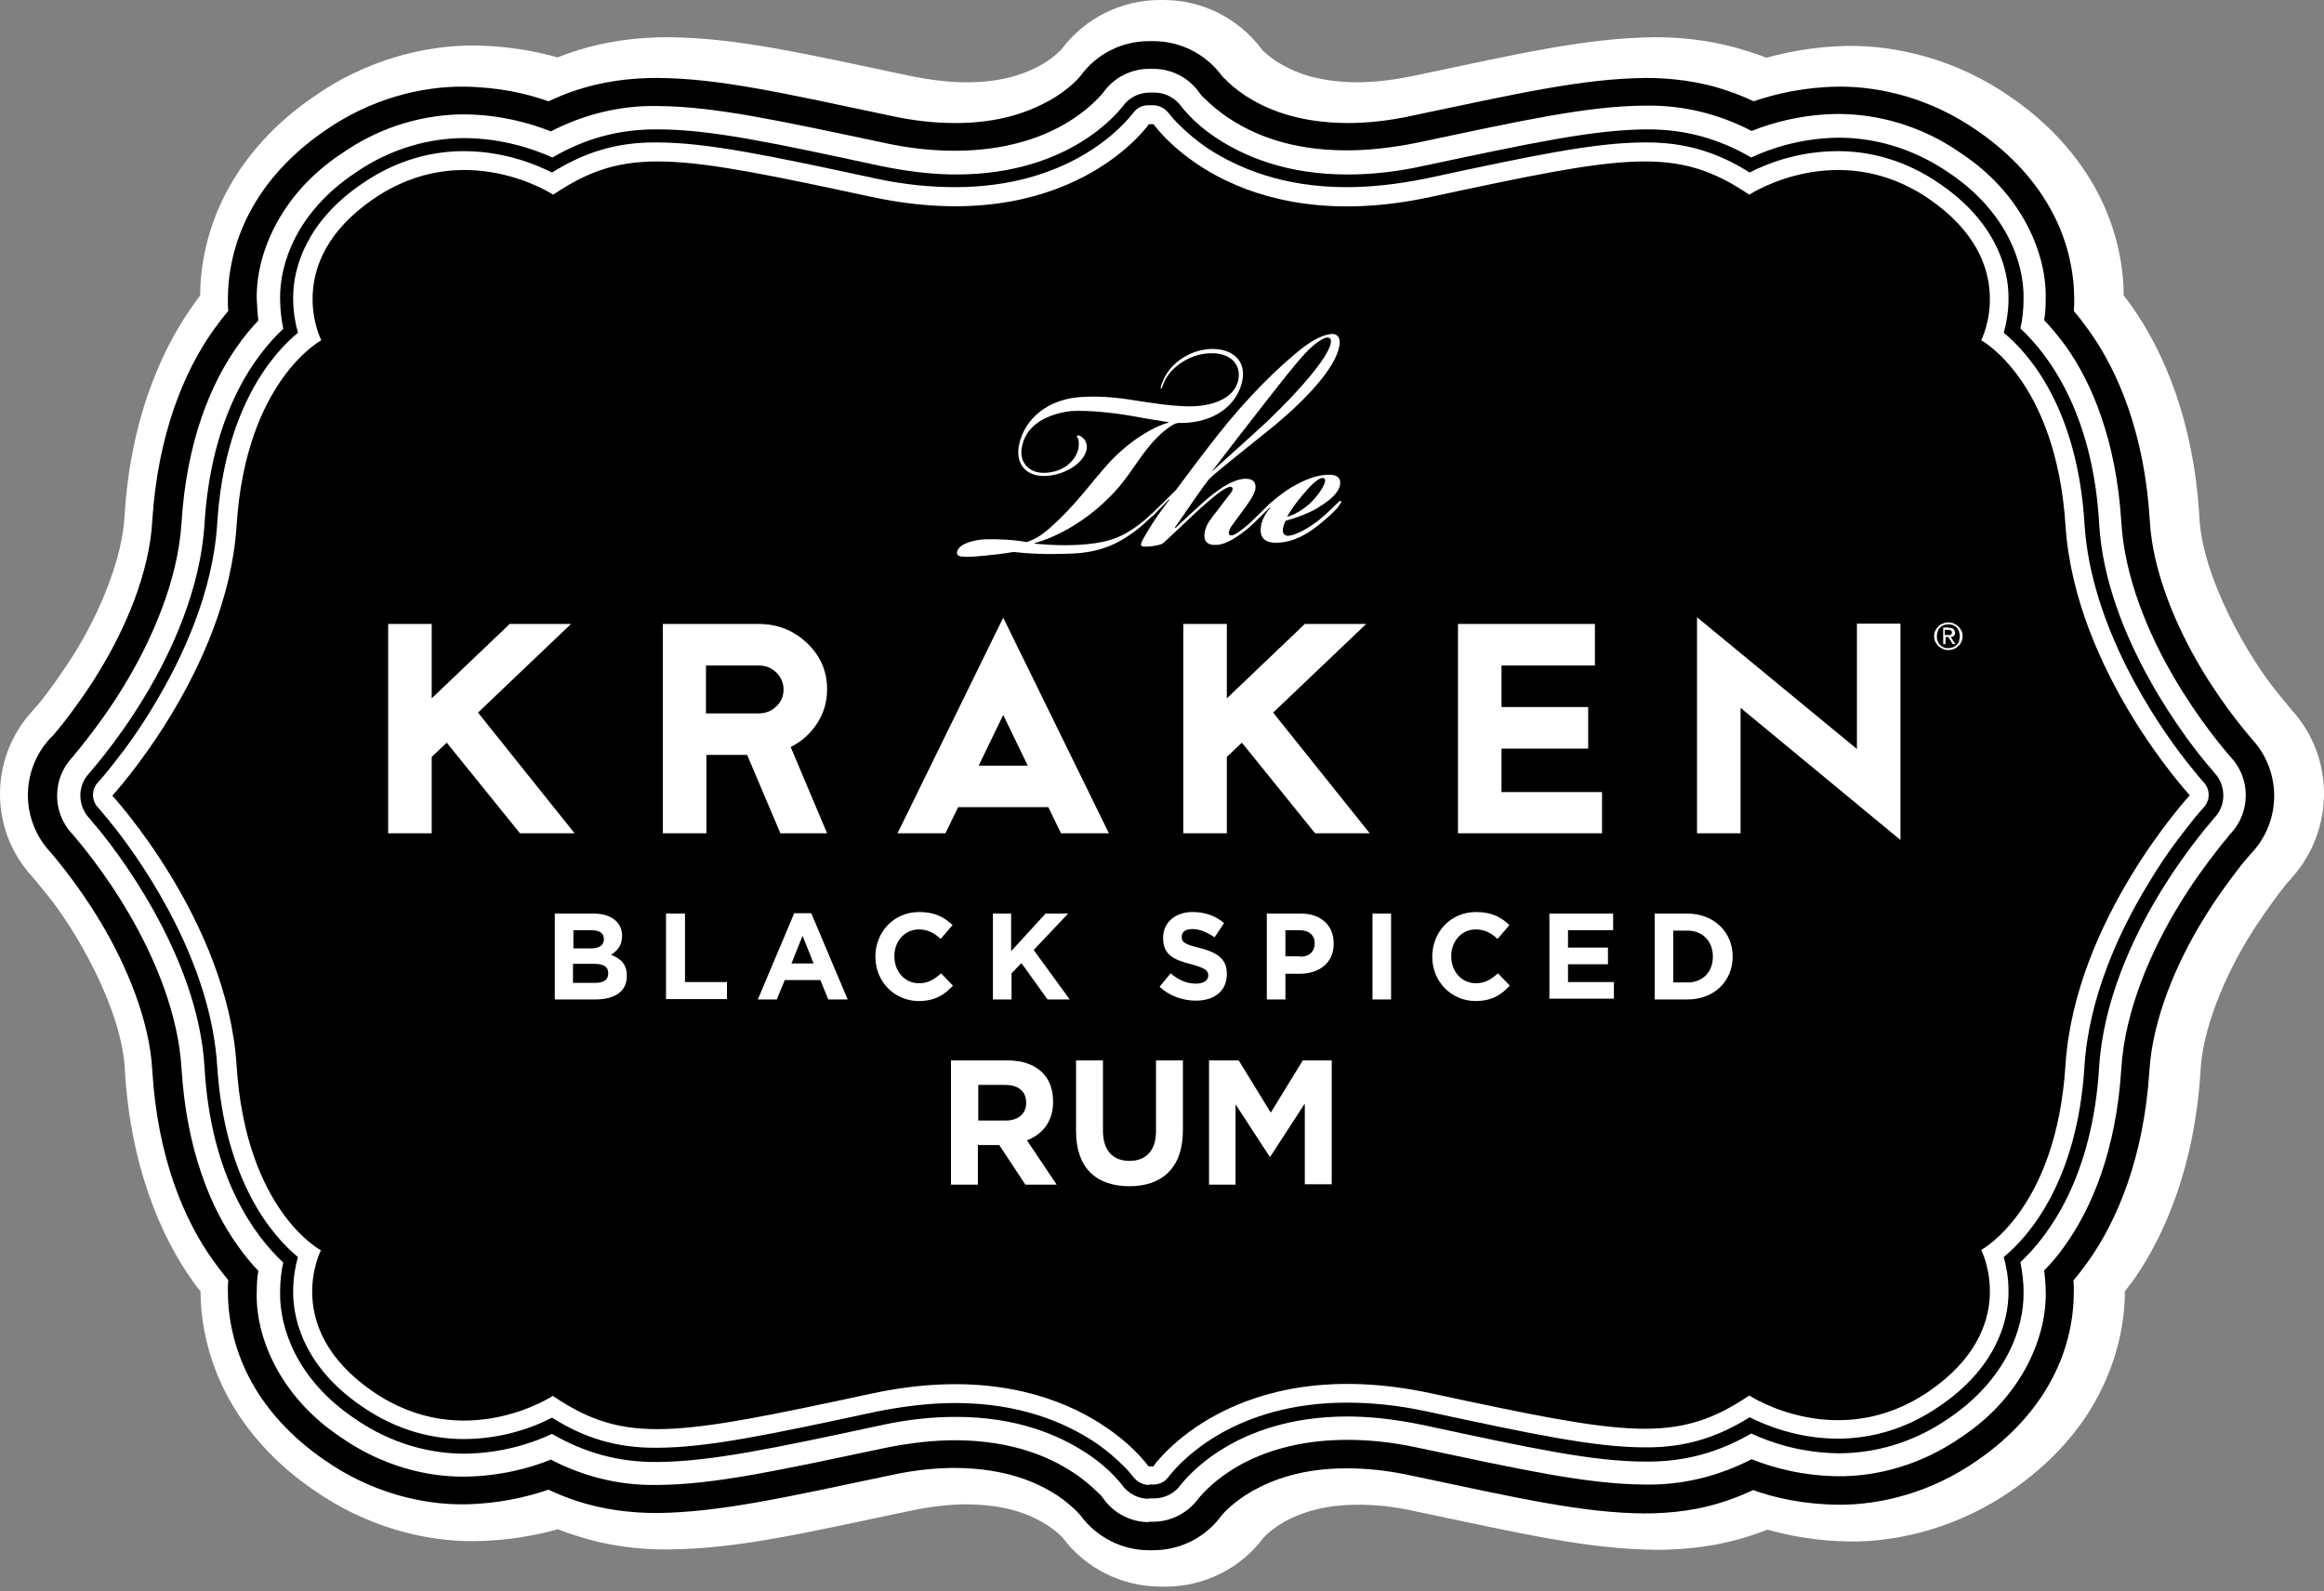 <svg width="200" height="137" viewBox="0 0 200 137" fill="none" xmlns="http://www.w3.org/2000/svg">
<rect x="0" y="0" width="200" height="137" fill="#808080" stroke="none"/>
<path d="M197.237 61.139C197.101 60.969 196.658 60.458 195.977 59.606C193.592 56.711 189.471 49.729 189.267 44.381C188.79 36.377 186.269 30.314 183.408 26.295C183.204 25.988 182.965 25.716 182.761 25.443C182.761 22.855 182.148 19.687 180.547 16.622C178.912 13.488 176.324 10.593 173.02 8.345C168.456 5.143 163.312 3.917 159.123 3.951C156.364 3.985 153.98 4.428 152.004 4.973C151.527 4.768 151.016 4.598 150.472 4.428C147.883 3.576 145.09 3.202 142.467 3.202C136.439 3.27 130.853 4.598 121.758 6.506C119.817 6.914 118.182 7.085 116.786 7.085C113.039 7.051 111.097 6.063 109.837 5.279C109.224 4.871 108.849 4.496 108.645 4.326C108.611 4.292 108.577 4.258 108.577 4.224C106.567 1.567 103.468 0 100.13 0H99.823C96.485 0 93.352 1.567 91.342 4.258L91.308 4.292C91.07 4.53 90.354 5.245 89.094 5.858C87.834 6.472 86.029 7.085 83.168 7.085C81.805 7.085 80.136 6.914 78.195 6.506C69.135 4.598 63.515 3.27 57.52 3.202C54.897 3.202 52.104 3.542 49.516 4.394C49.005 4.564 48.494 4.734 47.983 4.939C46.041 4.394 43.657 3.951 40.864 3.917C36.675 3.883 31.532 5.109 26.968 8.345C23.664 10.593 21.075 13.488 19.44 16.622C17.839 19.687 17.226 22.855 17.226 25.443C17.022 25.716 16.783 26.022 16.579 26.329C13.718 30.348 11.197 36.411 10.721 44.415C10.516 48.094 8.643 52.556 6.599 55.928C5.577 57.597 4.556 58.993 3.84 59.947C3.466 60.424 3.193 60.764 2.989 60.969C2.887 61.071 2.853 61.139 2.819 61.173L2.784 61.207C-0.928 65.26 -0.928 71.459 2.784 75.478C2.784 75.478 3.261 76.023 4.045 77.011C6.429 79.906 10.55 86.889 10.755 92.236C11.232 100.241 13.752 106.337 16.613 110.323C16.817 110.629 17.056 110.902 17.26 111.174C17.26 113.763 17.873 116.93 19.474 119.996C21.109 123.129 23.698 126.024 27.002 128.272C31.566 131.474 36.709 132.734 40.898 132.666C43.657 132.632 46.041 132.189 48.017 131.644C48.494 131.849 49.005 132.019 49.55 132.189C52.138 133.041 54.931 133.416 57.554 133.382C63.583 133.313 69.169 131.985 78.229 130.078C80.17 129.669 81.805 129.499 83.202 129.499C86.948 129.533 88.89 130.52 90.15 131.304C90.763 131.713 91.172 132.087 91.342 132.258C91.41 132.326 91.41 132.326 91.444 132.36C93.42 135.016 96.553 136.583 99.891 136.583H100.3C103.638 136.583 106.772 135.016 108.747 132.36L108.781 132.326C109.02 132.087 109.735 131.372 110.995 130.759C112.255 130.146 114.061 129.533 116.922 129.533C118.318 129.533 119.919 129.669 121.861 130.112C130.955 132.019 136.541 133.348 142.569 133.416C145.192 133.416 147.985 133.075 150.574 132.224C151.085 132.053 151.596 131.883 152.106 131.679C154.048 132.224 156.432 132.666 159.225 132.7C163.449 132.734 168.558 131.474 173.122 128.307C176.426 126.024 179.048 123.163 180.649 119.996C182.25 116.93 182.863 113.763 182.863 111.174C183.068 110.902 183.272 110.595 183.51 110.323C186.371 106.303 188.892 100.206 189.369 92.236C189.539 88.592 191.446 84.096 193.49 80.758C194.512 79.089 195.534 77.692 196.249 76.739C196.624 76.262 196.896 75.921 197.101 75.717C197.203 75.615 197.237 75.547 197.271 75.513C200.915 71.391 200.915 65.192 197.237 61.139Z" fill="white"/>
<path d="M99.278 126.195C99.278 126.195 106.159 116.317 123.087 119.928C140.049 123.572 144.273 124.356 150.54 120.132C150.54 120.132 158.203 125.173 166.071 119.723C173.939 114.274 170.499 107.598 170.499 107.598C170.499 107.598 176.971 104.158 177.754 91.657C178.572 79.157 188.449 68.462 188.449 68.462C188.449 68.462 178.572 57.767 177.754 45.233C176.937 32.732 170.499 29.292 170.499 29.292C170.499 29.292 173.939 22.616 166.071 17.167C158.203 11.717 150.54 16.758 150.54 16.758C144.273 12.534 140.049 13.318 123.087 16.962C106.125 20.607 99.278 10.695 99.278 10.695H98.87C98.87 10.695 92.023 20.573 75.061 16.962C58.099 13.318 53.876 12.534 47.608 16.758C47.608 16.758 39.945 11.717 32.077 17.167C24.209 22.616 27.649 29.292 27.649 29.292C27.649 29.292 21.143 32.766 20.36 45.267C19.542 57.767 9.665 68.496 9.665 68.496C9.665 68.496 19.542 79.191 20.36 91.691C21.143 104.226 27.615 107.632 27.615 107.632C27.615 107.632 24.175 114.308 32.043 119.757C39.911 125.207 47.574 120.166 47.574 120.166C53.842 124.39 58.065 123.606 75.027 119.962C91.989 116.317 98.836 126.229 98.836 126.229H99.278V126.195Z" fill="black"/>
<path d="M98.87 133.45C96.554 133.45 94.374 132.326 93.011 130.486C92.977 130.452 92.875 130.316 92.705 130.146C92.364 129.805 91.819 129.294 90.968 128.715C89.265 127.625 86.608 126.399 82.214 126.365C80.579 126.365 78.706 126.535 76.56 127.012C67.5 128.92 61.948 130.18 56.566 130.248C54.216 130.248 51.832 129.942 49.584 129.192C48.766 128.92 47.983 128.613 47.2 128.238C45.292 128.886 42.84 129.465 39.911 129.499C36.3 129.533 31.906 128.477 27.921 125.684C24.992 123.674 22.812 121.222 21.45 118.599C20.087 115.977 19.61 113.32 19.61 111.174C19.61 110.833 19.61 110.493 19.645 110.186C19.202 109.675 18.793 109.13 18.35 108.517C15.83 105.009 13.548 99.593 13.105 92.134C12.867 87.774 10.857 83.074 8.711 79.464C6.565 75.853 4.385 73.435 4.317 73.333C1.763 70.574 1.763 66.316 4.317 63.557L4.351 63.523C4.385 63.489 4.488 63.387 4.59 63.285C4.794 63.046 5.135 62.638 5.509 62.161C6.293 61.139 7.417 59.64 8.507 57.835C10.755 54.191 12.867 49.32 13.105 44.824C13.582 37.365 15.864 31.949 18.35 28.441C18.793 27.828 19.202 27.283 19.645 26.772C19.61 26.465 19.61 26.125 19.61 25.784C19.61 23.604 20.087 20.947 21.45 18.359C22.812 15.736 24.992 13.284 27.921 11.274C31.906 8.481 36.3 7.425 39.911 7.459C42.84 7.493 45.292 8.038 47.2 8.72C47.949 8.379 48.732 8.038 49.584 7.766C51.832 7.017 54.182 6.71 56.566 6.71C61.948 6.744 67.5 8.038 76.56 9.946C78.706 10.423 80.579 10.593 82.214 10.593C86.097 10.593 88.583 9.605 90.32 8.651C92.023 7.698 92.909 6.642 93.011 6.506C94.374 4.632 96.554 3.542 98.87 3.542H99.278C101.595 3.542 103.774 4.666 105.137 6.506C105.171 6.54 105.273 6.676 105.443 6.812C105.75 7.153 106.329 7.664 107.18 8.243C108.884 9.333 111.54 10.559 115.934 10.593C117.569 10.593 119.442 10.423 121.588 9.946C130.648 8.038 136.166 6.778 141.582 6.71C143.932 6.71 146.316 7.017 148.53 7.766C149.348 8.038 150.131 8.345 150.914 8.72C152.822 8.072 155.274 7.493 158.203 7.459C161.848 7.425 166.208 8.481 170.193 11.274C173.122 13.284 175.302 15.736 176.664 18.359C178.027 20.947 178.504 23.604 178.504 25.784C178.504 26.125 178.504 26.465 178.469 26.772C178.912 27.283 179.321 27.828 179.764 28.441C182.284 31.949 184.566 37.365 185.009 44.824C185.248 49.184 187.257 53.884 189.403 57.495C191.549 61.105 193.729 63.523 193.797 63.625C196.351 66.384 196.351 70.642 193.797 73.401L193.763 73.435C193.729 73.469 193.626 73.571 193.524 73.707C193.32 73.946 192.979 74.32 192.605 74.831C191.821 75.853 190.697 77.352 189.607 79.157C187.359 82.802 185.248 87.672 184.975 92.168C184.498 99.627 182.216 105.043 179.73 108.551C179.287 109.164 178.878 109.709 178.435 110.22C178.469 110.527 178.469 110.868 178.469 111.208C178.469 113.388 177.993 116.045 176.63 118.633C175.268 121.256 173.088 123.708 170.159 125.718C166.174 128.511 161.78 129.567 158.169 129.533C155.24 129.499 152.754 128.954 150.88 128.273C150.131 128.613 149.314 128.954 148.496 129.226C146.282 129.976 143.898 130.282 141.548 130.282C136.166 130.248 130.614 128.954 121.554 127.046C119.408 126.569 117.535 126.399 115.9 126.399C112.017 126.399 109.531 127.387 107.794 128.341C106.125 129.294 105.239 130.316 105.103 130.486C103.74 132.36 101.56 133.45 99.244 133.45H98.87ZM99.278 126.195V125.922V126.195ZM98.904 116.624C98.972 116.658 99.006 116.692 99.074 116.726C99.108 116.692 99.176 116.658 99.244 116.624C102.923 114.171 108.611 111.889 115.934 111.923C118.625 111.923 121.52 112.23 124.62 112.877C133.612 114.819 138.891 115.84 141.582 115.772C142.774 115.772 143.421 115.636 144.068 115.432C144.681 115.227 145.431 114.887 146.521 114.137C148.939 112.502 152.107 112.468 154.559 114.103C154.729 114.171 155.002 114.342 155.376 114.478C156.126 114.785 157.182 115.057 158.237 115.057C159.395 115.023 160.485 114.853 162.018 113.797C163.312 112.911 163.687 112.264 163.891 111.923C164.062 111.583 164.096 111.412 164.096 111.174C164.096 110.97 164.062 110.765 164.028 110.697C162.461 107.325 163.721 103.306 166.889 101.433C166.889 101.433 166.923 101.399 166.957 101.365C167.127 101.194 167.536 100.854 168.013 100.172C168.932 98.844 170.295 96.29 170.636 91.215C171.18 83.176 174.416 76.466 177.311 71.63C178.027 70.472 178.708 69.416 179.355 68.462C178.708 67.508 177.993 66.452 177.311 65.294C174.382 60.458 171.18 53.748 170.636 45.709C170.056 37.978 167.366 36.002 166.923 35.559L166.889 35.525C163.721 33.652 162.461 29.633 164.028 26.261C164.062 26.159 164.096 25.954 164.096 25.784C164.096 25.546 164.062 25.375 163.891 25.035C163.687 24.694 163.312 24.047 162.018 23.161C160.485 22.14 159.395 21.935 158.237 21.901C156.671 21.867 155.036 22.582 154.559 22.821C152.107 24.422 148.939 24.422 146.521 22.787C145.431 22.037 144.715 21.697 144.068 21.492C143.421 21.288 142.774 21.152 141.582 21.152C138.891 21.118 133.612 22.105 124.62 24.047C121.52 24.728 118.625 25.001 115.934 25.001C108.611 25.001 102.923 22.718 99.244 20.3C99.21 20.266 99.142 20.232 99.108 20.198C99.074 20.232 99.006 20.266 98.972 20.3C95.293 22.718 89.605 25.035 82.282 25.001C79.591 25.001 76.696 24.694 73.597 24.047C64.605 22.105 59.325 21.084 56.635 21.152C55.442 21.152 54.795 21.288 54.148 21.492C53.535 21.697 52.82 22.037 51.696 22.787C49.277 24.422 46.11 24.456 43.657 22.855C43.487 22.787 43.215 22.616 42.84 22.48C42.091 22.174 41.035 21.901 39.979 21.901C38.821 21.935 37.731 22.105 36.198 23.161C34.904 24.047 34.529 24.694 34.325 25.035C34.154 25.375 34.154 25.546 34.12 25.784C34.12 25.988 34.154 26.193 34.188 26.261C35.755 29.633 34.495 33.652 31.327 35.525C31.327 35.525 31.293 35.559 31.259 35.593C31.089 35.764 30.68 36.104 30.203 36.786C29.284 38.114 27.921 40.669 27.581 45.743C27.036 53.782 23.8 60.492 20.905 65.328C20.19 66.487 19.508 67.542 18.861 68.496C19.508 69.45 20.224 70.506 20.905 71.664C23.834 76.5 27.036 83.21 27.581 91.249C28.16 98.98 30.851 100.956 31.293 101.399L31.327 101.433C34.495 103.306 35.755 107.325 34.188 110.697C34.154 110.799 34.12 111.004 34.12 111.174C34.12 111.412 34.154 111.583 34.325 111.923C34.529 112.264 34.904 112.911 36.198 113.797C37.731 114.819 38.821 115.023 39.979 115.057C41.546 115.091 43.181 114.376 43.657 114.103C46.11 112.502 49.277 112.502 51.696 114.171C52.786 114.921 53.501 115.261 54.148 115.466C54.795 115.67 55.442 115.772 56.635 115.806C59.325 115.84 64.605 114.853 73.597 112.911C76.696 112.23 79.591 111.957 82.282 111.957H82.384C89.605 111.923 95.259 114.205 98.904 116.624Z" fill="black"/>
<path d="M99.278 126.195C99.278 126.195 106.159 116.317 123.087 119.928C140.049 123.572 144.273 124.356 150.54 120.132C150.54 120.132 158.203 125.173 166.071 119.723C173.939 114.274 170.499 107.598 170.499 107.598C170.499 107.598 176.971 104.158 177.754 91.657C178.572 79.157 188.449 68.462 188.449 68.462C188.449 68.462 178.572 57.767 177.754 45.233C176.937 32.732 170.499 29.292 170.499 29.292C170.499 29.292 173.939 22.616 166.071 17.167C158.203 11.717 150.54 16.758 150.54 16.758C144.273 12.534 140.049 13.318 123.087 16.962C106.125 20.607 99.278 10.695 99.278 10.695H98.87C98.87 10.695 92.023 20.573 75.061 16.962C58.099 13.318 53.876 12.534 47.608 16.758C47.608 16.758 39.945 11.717 32.077 17.167C24.209 22.616 27.649 29.292 27.649 29.292C27.649 29.292 21.143 32.766 20.36 45.267C19.542 57.767 9.665 68.496 9.665 68.496C9.665 68.496 19.542 79.191 20.36 91.691C21.143 104.226 27.615 107.632 27.615 107.632C27.615 107.632 24.175 114.308 32.043 119.757C39.911 125.207 47.574 120.166 47.574 120.166C53.842 124.39 58.065 123.606 75.027 119.962C91.989 116.317 98.836 126.229 98.836 126.229H99.278V126.195Z" fill="black"/>
<path d="M98.87 131.031C97.303 131.031 95.804 130.248 94.919 128.954C94.85 128.851 94.714 128.681 94.476 128.477C94.033 128.034 93.318 127.387 92.33 126.74C90.286 125.411 87.153 124.015 82.248 123.981C80.443 123.981 78.399 124.185 76.083 124.662C67.023 126.569 61.539 127.796 56.6 127.83C53.262 127.898 50.163 127.08 47.404 125.65C45.633 126.365 43.078 127.08 39.979 127.114C36.777 127.148 32.928 126.229 29.352 123.742C23.97 120.166 21.961 114.921 22.097 111.208C22.097 110.561 22.131 109.948 22.233 109.403C21.654 108.79 21.041 108.074 20.428 107.189C18.18 104.055 16.068 99.082 15.625 92.032C15.353 87.263 13.309 82.427 11.095 78.646C8.915 74.899 6.633 72.277 6.259 71.834C6.191 71.766 6.191 71.766 6.191 71.766C4.488 69.927 4.488 67.065 6.191 65.226C6.191 65.226 6.191 65.226 6.259 65.158C6.327 65.09 6.395 64.988 6.497 64.852C6.736 64.579 7.076 64.17 7.485 63.625C8.336 62.535 9.494 60.969 10.653 59.061C13.003 55.212 15.319 50.035 15.625 44.96C16.068 37.91 18.18 32.971 20.428 29.803C21.041 28.918 21.654 28.202 22.233 27.589C22.165 27.044 22.131 26.431 22.097 25.784C21.995 22.071 23.97 16.826 29.352 13.25C32.928 10.729 36.777 9.843 39.979 9.843C43.078 9.878 45.599 10.593 47.404 11.308C50.197 9.878 53.297 9.06 56.6 9.128C61.539 9.162 67.057 10.389 76.083 12.296C78.399 12.807 80.443 12.977 82.248 12.977C90.729 12.943 94.305 8.685 94.919 8.004C95.804 6.71 97.303 5.927 98.87 5.927H99.278C100.845 5.927 102.344 6.71 103.229 8.004C103.298 8.106 103.434 8.277 103.672 8.481C104.115 8.924 104.83 9.571 105.818 10.218C107.862 11.546 110.995 12.943 115.9 12.943C117.705 12.943 119.749 12.739 122.065 12.262C131.091 10.354 136.609 9.128 141.548 9.094C144.886 9.026 147.985 9.843 150.744 11.274C152.515 10.559 155.07 9.843 158.169 9.809C161.371 9.809 165.22 10.695 168.796 13.216C174.178 16.792 176.153 22.037 176.051 25.75C176.051 26.397 176.017 27.01 175.915 27.555C176.494 28.168 177.107 28.883 177.754 29.769C180.002 32.903 182.114 37.875 182.557 44.926C182.829 49.694 184.873 54.531 187.087 58.312C189.267 62.059 191.549 64.681 191.923 65.124C191.992 65.192 191.992 65.192 191.992 65.192C193.695 67.031 193.695 69.892 191.992 71.732C191.992 71.732 191.992 71.732 191.923 71.8C191.855 71.868 191.787 71.97 191.685 72.106C191.447 72.379 191.106 72.788 190.697 73.333C189.846 74.422 188.688 75.989 187.53 77.897C185.179 81.746 182.863 86.923 182.557 91.998C182.114 99.048 180.002 103.987 177.754 107.155C177.141 108.04 176.528 108.756 175.915 109.369C175.983 109.914 176.051 110.527 176.051 111.174C176.153 114.887 174.178 120.132 168.796 123.708C165.22 126.195 161.371 127.114 158.169 127.08C155.07 127.046 152.549 126.331 150.744 125.616C147.951 127.046 144.852 127.864 141.514 127.796C136.575 127.762 131.057 126.535 122.031 124.628C119.715 124.117 117.671 123.947 115.866 123.947C107.385 123.981 103.808 128.238 103.195 128.92C102.276 130.214 100.811 130.997 99.244 130.997H98.87V131.031ZM99.278 126.195V125.922V126.195ZM97.575 118.633C98.12 118.974 98.597 119.349 99.04 119.689C99.483 119.349 99.994 118.974 100.505 118.633C103.843 116.419 109.02 114.308 115.866 114.308C118.386 114.308 121.111 114.58 124.041 115.227C133.033 117.169 138.38 118.225 141.514 118.19C144.273 118.122 145.294 117.748 147.781 116.147C149.382 115.057 151.459 115.057 153.094 116.079H153.128C153.162 116.113 153.23 116.147 153.367 116.215C153.605 116.351 153.98 116.522 154.423 116.692C155.376 117.066 156.705 117.441 158.169 117.441C159.736 117.407 161.371 117.101 163.312 115.772C166.344 113.524 166.31 112.264 166.412 111.174C166.412 110.459 166.208 109.846 166.139 109.743C165.015 107.461 165.901 104.702 168.115 103.442C168.149 103.408 168.251 103.34 168.422 103.204C168.762 102.931 169.273 102.42 169.886 101.569C171.078 99.866 172.577 96.834 172.952 91.385C173.463 83.96 176.494 77.522 179.287 72.89C180.343 71.153 181.365 69.654 182.25 68.496C181.365 67.304 180.343 65.805 179.287 64.102C176.494 59.47 173.463 53.066 172.952 45.607C172.27 36.104 168.353 33.822 168.115 33.55C165.901 32.289 165.05 29.531 166.174 27.248C166.174 27.214 166.208 27.112 166.276 26.976C166.344 26.703 166.446 26.261 166.446 25.784C166.344 24.694 166.378 23.4 163.347 21.186C161.405 19.857 159.77 19.517 158.203 19.517C156.875 19.517 155.581 19.823 154.661 20.164C153.844 20.47 153.299 20.777 153.196 20.845H153.162C151.527 21.901 149.45 21.867 147.849 20.777C145.362 19.176 144.341 18.801 141.582 18.733C138.448 18.699 133.101 19.755 124.109 21.697C121.179 22.344 118.42 22.616 115.934 22.616C109.088 22.616 103.911 20.505 100.573 18.291C100.028 17.95 99.551 17.575 99.108 17.235C98.665 17.575 98.154 17.916 97.644 18.291C94.305 20.505 89.128 22.616 82.282 22.616C79.762 22.616 77.037 22.344 74.108 21.697C65.116 19.755 59.768 18.699 56.634 18.733C53.876 18.801 52.854 19.142 50.367 20.777C48.766 21.867 46.689 21.901 45.054 20.845H45.02C44.986 20.811 44.918 20.777 44.781 20.709C44.543 20.573 44.168 20.402 43.725 20.232C42.772 19.857 41.443 19.483 39.979 19.483C38.412 19.483 36.777 19.823 34.836 21.152C31.804 23.4 31.838 24.66 31.736 25.75C31.736 26.465 31.941 27.078 32.009 27.18C33.133 29.462 32.247 32.221 30.067 33.482C30.033 33.516 29.931 33.584 29.761 33.72C29.42 33.992 28.875 34.503 28.296 35.355C27.104 37.058 25.605 40.089 25.23 45.539C24.72 52.964 21.688 59.402 18.895 64.034C17.839 65.771 16.817 67.236 15.932 68.428C16.817 69.62 17.839 71.119 18.895 72.822C21.688 77.454 24.72 83.857 25.23 91.317C25.912 100.82 29.829 103.102 30.067 103.374C32.281 104.634 33.133 107.393 32.009 109.675C32.009 109.709 31.974 109.812 31.906 109.914C31.838 110.186 31.736 110.629 31.736 111.072C31.838 112.162 31.804 113.456 34.836 115.67C36.777 116.998 38.412 117.339 39.979 117.339C41.307 117.339 42.602 117.032 43.521 116.658C44.339 116.351 44.849 116.079 44.986 115.977H45.02C46.655 114.921 48.732 114.955 50.333 116.045C52.82 117.646 53.842 117.986 56.6 118.088C59.734 118.122 65.082 117.066 74.073 115.125C77.003 114.478 79.728 114.205 82.248 114.205H82.316C89.094 114.342 94.237 116.453 97.575 118.633Z" fill="white"/>
<path d="M99.278 126.195C99.278 126.195 106.159 116.317 123.087 119.928C140.049 123.572 144.273 124.356 150.54 120.132C150.54 120.132 158.203 125.173 166.071 119.723C173.939 114.274 170.499 107.598 170.499 107.598C170.499 107.598 176.971 104.158 177.754 91.657C178.572 79.157 188.449 68.462 188.449 68.462C188.449 68.462 178.572 57.767 177.754 45.233C176.937 32.732 170.499 29.292 170.499 29.292C170.499 29.292 173.939 22.616 166.071 17.167C158.203 11.717 150.54 16.758 150.54 16.758C144.273 12.534 140.049 13.318 123.087 16.962C106.125 20.607 99.278 10.695 99.278 10.695H98.87C98.87 10.695 92.023 20.573 75.061 16.962C58.099 13.318 53.876 12.534 47.608 16.758C47.608 16.758 39.945 11.717 32.077 17.167C24.209 22.616 27.649 29.292 27.649 29.292C27.649 29.292 21.143 32.766 20.36 45.267C19.542 57.767 9.665 68.496 9.665 68.496C9.665 68.496 19.542 79.191 20.36 91.691C21.143 104.226 27.615 107.632 27.615 107.632C27.615 107.632 24.175 114.308 32.043 119.757C39.911 125.207 47.574 120.166 47.574 120.166C53.842 124.39 58.065 123.606 75.027 119.962C91.989 116.317 98.836 126.229 98.836 126.229H99.278V126.195Z" fill="black"/>
<path d="M98.87 129.022C97.95 129.022 97.098 128.579 96.553 127.83C96.553 127.796 96.485 127.762 96.451 127.693C96.349 127.557 96.145 127.353 95.906 127.08C95.395 126.535 94.578 125.786 93.42 125.037C91.104 123.538 87.527 121.971 82.248 121.971C80.306 121.971 78.127 122.176 75.674 122.721C66.648 124.662 61.164 125.82 56.6 125.854C53.194 125.888 50.265 125.037 47.506 123.436C45.905 124.185 43.283 125.105 39.979 125.139C37.118 125.139 33.746 124.356 30.51 122.108C25.605 118.804 24.038 114.376 24.106 111.208C24.106 110.254 24.209 109.403 24.379 108.688C21.961 106.44 18.146 101.399 17.601 91.896C17.056 82.154 9.767 72.822 7.996 70.812C7.757 70.506 7.655 70.403 7.655 70.403C6.667 69.314 6.667 67.644 7.655 66.589C7.655 66.589 7.757 66.486 7.996 66.18C8.234 65.907 8.609 65.465 9.052 64.886C9.937 63.762 11.129 62.127 12.355 60.117C14.808 56.098 17.26 50.648 17.601 45.096C18.18 35.593 21.961 30.552 24.379 28.304C24.243 27.589 24.106 26.738 24.106 25.784C24.038 22.616 25.605 18.223 30.51 14.919C33.746 12.671 37.118 11.887 40.013 11.887C43.317 11.921 45.939 12.841 47.54 13.556C50.299 11.955 53.228 11.104 56.634 11.138C61.199 11.138 66.682 12.33 75.708 14.271C78.161 14.782 80.341 15.021 82.282 15.021C92.16 15.021 96.281 9.537 96.622 9.162C97.132 8.413 98.018 7.97 98.938 7.97H99.346C100.266 7.97 101.118 8.413 101.663 9.162C101.663 9.196 101.731 9.23 101.765 9.299C101.867 9.435 102.071 9.639 102.31 9.912C102.821 10.457 103.638 11.206 104.796 11.955C107.112 13.454 110.689 15.021 115.968 15.021C117.91 15.021 120.123 14.816 122.542 14.271C131.568 12.364 137.052 11.172 141.616 11.138C145.022 11.104 147.951 11.955 150.71 13.556C152.311 12.807 154.933 11.887 158.237 11.853C161.098 11.853 164.47 12.636 167.74 14.884C172.645 18.188 174.212 22.582 174.144 25.75C174.144 26.704 174.041 27.555 173.871 28.27C176.289 30.518 180.104 35.559 180.649 45.062C181.194 54.838 188.483 64.136 190.254 66.146C190.493 66.418 190.595 66.555 190.595 66.555C191.583 67.644 191.583 69.314 190.595 70.369C190.595 70.369 190.493 70.472 190.254 70.778C190.016 71.051 189.641 71.493 189.198 72.072C188.313 73.196 187.121 74.831 185.895 76.841C183.442 80.86 180.99 86.31 180.649 91.862C180.07 101.365 176.289 106.406 173.871 108.654C174.007 109.369 174.144 110.22 174.144 111.174C174.212 114.342 172.645 118.736 167.74 122.073C164.504 124.321 161.132 125.105 158.237 125.105C154.933 125.071 152.311 124.151 150.71 123.402C147.951 125.003 145.022 125.854 141.616 125.82C137.052 125.82 131.568 124.628 122.542 122.687C120.089 122.176 117.91 121.937 115.968 121.937C106.09 121.937 101.969 127.421 101.628 127.796C101.118 128.545 100.232 128.988 99.312 128.988H98.87V129.022ZM99.278 126.195V125.922V126.195ZM99.074 122.312C101.799 119.86 107.249 116.351 115.934 116.351C118.284 116.351 120.873 116.624 123.7 117.203C132.692 119.144 138.073 120.234 141.582 120.2C144.681 120.166 146.282 119.587 148.973 117.816C149.927 117.169 151.153 117.169 152.106 117.782L152.14 117.816C152.209 117.85 152.311 117.918 152.447 117.986C152.719 118.156 153.162 118.361 153.741 118.565C154.865 119.008 156.432 119.451 158.203 119.451C160.111 119.451 162.222 118.974 164.504 117.407C168.013 114.887 168.421 112.775 168.49 111.14C168.49 109.982 168.149 109.096 168.047 108.892C167.366 107.53 167.876 105.861 169.171 105.145C169.171 105.145 169.205 105.111 169.239 105.111C169.341 105.043 169.511 104.941 169.716 104.737C170.159 104.362 170.84 103.715 171.521 102.727C172.917 100.717 174.552 97.311 174.927 91.521C175.676 80.996 181.807 72.209 184.771 68.496C181.807 64.783 175.676 55.996 174.927 45.471C174.178 34.674 169.205 31.949 169.103 31.813C167.774 31.097 167.263 29.428 167.945 28.1C167.945 28.1 167.979 28.066 167.979 28.032C168.013 27.93 168.081 27.794 168.149 27.589C168.285 27.18 168.421 26.567 168.387 25.852C168.319 24.217 167.945 22.105 164.402 19.585C162.12 18.018 160.008 17.575 158.101 17.541C154.865 17.507 152.209 19.04 152.004 19.21C151.051 19.823 149.824 19.823 148.871 19.176C146.18 17.405 144.579 16.826 141.479 16.792C137.971 16.758 132.59 17.848 123.598 19.789C120.771 20.402 118.182 20.641 115.832 20.641C107.146 20.641 101.697 17.133 99.006 14.68C96.281 17.133 90.831 20.641 82.146 20.641C79.796 20.641 77.207 20.368 74.38 19.789C65.388 17.848 60.006 16.758 56.498 16.792C53.399 16.826 51.764 17.405 49.107 19.176C48.153 19.823 46.927 19.823 46.007 19.21L45.939 19.176C45.871 19.142 45.769 19.074 45.633 19.006C45.36 18.87 44.917 18.631 44.339 18.427C43.215 17.984 41.648 17.541 39.877 17.541C37.969 17.541 35.857 18.018 33.575 19.585C30.067 22.105 29.658 24.217 29.59 25.852C29.59 27.078 29.999 28.066 30.033 28.134C30.714 29.497 30.203 31.131 28.875 31.847C28.875 31.847 28.841 31.881 28.807 31.881C28.705 31.949 28.534 32.051 28.33 32.255C27.887 32.63 27.206 33.277 26.525 34.265C25.128 36.275 23.493 39.681 23.085 45.471C22.335 55.996 16.204 64.783 13.241 68.496C16.204 72.209 22.335 80.996 23.085 91.521C23.834 102.352 28.807 105.043 28.909 105.179C30.237 105.895 30.748 107.564 30.067 108.892C30.067 108.892 30.067 108.926 30.033 108.96C29.999 109.062 29.931 109.199 29.863 109.403C29.726 109.812 29.59 110.425 29.59 111.14C29.658 112.775 30.033 114.887 33.575 117.407C35.857 118.974 37.935 119.417 39.843 119.451C43.146 119.485 45.837 117.884 45.973 117.782C46.927 117.169 48.153 117.169 49.073 117.816C51.764 119.587 53.364 120.166 56.464 120.2C59.972 120.2 65.354 119.144 74.346 117.203C77.173 116.59 79.728 116.351 82.112 116.351C90.899 116.317 96.349 119.86 99.074 122.312Z" fill="black"/>
<path d="M99.278 126.195C99.278 126.195 106.159 116.317 123.087 119.928C140.049 123.572 144.273 124.356 150.54 120.132C150.54 120.132 158.203 125.173 166.071 119.723C173.939 114.274 170.499 107.598 170.499 107.598C170.499 107.598 176.971 104.158 177.754 91.657C178.572 79.157 188.449 68.462 188.449 68.462C188.449 68.462 178.572 57.767 177.754 45.233C176.937 32.732 170.499 29.292 170.499 29.292C170.499 29.292 173.939 22.616 166.071 17.167C158.203 11.717 150.54 16.758 150.54 16.758C144.273 12.534 140.049 13.318 123.087 16.962C106.125 20.607 99.278 10.695 99.278 10.695H98.87C98.87 10.695 92.023 20.573 75.061 16.962C58.099 13.318 53.876 12.534 47.608 16.758C47.608 16.758 39.945 11.717 32.077 17.167C24.209 22.616 27.649 29.292 27.649 29.292C27.649 29.292 21.143 32.766 20.36 45.267C19.542 57.767 9.665 68.496 9.665 68.496C9.665 68.496 19.542 79.191 20.36 91.691C21.143 104.226 27.615 107.632 27.615 107.632C27.615 107.632 24.175 114.308 32.043 119.757C39.911 125.207 47.574 120.166 47.574 120.166C53.842 124.39 58.065 123.606 75.027 119.962C91.989 116.317 98.836 126.229 98.836 126.229H99.278V126.195Z" fill="black"/>
<path d="M98.87 127.83C98.359 127.83 97.848 127.557 97.541 127.149C97.541 127.149 97.507 127.114 97.371 126.944C97.235 126.774 97.03 126.535 96.758 126.263C96.179 125.684 95.293 124.866 94.067 124.049C91.581 122.448 87.766 120.779 82.214 120.779C80.17 120.779 77.922 121.018 75.368 121.529C66.342 123.47 60.892 124.628 56.532 124.628C53.058 124.662 50.265 123.777 47.506 122.039C46.144 122.755 43.385 123.879 39.91 123.879C37.254 123.879 34.154 123.163 31.123 121.052C26.525 117.918 25.196 114.001 25.23 111.14C25.23 109.948 25.435 108.926 25.639 108.211C23.527 106.474 19.338 101.773 18.691 91.76C18.146 82.972 12.628 74.763 9.903 71.289C8.983 70.131 8.438 69.518 8.438 69.518C7.859 68.905 7.859 67.951 8.438 67.338C8.438 67.338 9.017 66.725 9.903 65.567C10.823 64.409 12.049 62.74 13.275 60.662C15.761 56.541 18.316 50.955 18.691 45.096C19.304 35.117 23.527 30.382 25.639 28.645C25.435 27.896 25.23 26.908 25.23 25.716C25.196 22.889 26.525 18.972 31.123 15.838C34.154 13.726 37.254 13.011 39.91 13.011C43.385 13.011 46.144 14.169 47.506 14.851C50.299 13.113 53.058 12.228 56.532 12.262C60.858 12.262 66.308 13.42 75.334 15.361C77.854 15.906 80.136 16.111 82.18 16.111C91.853 16.111 96.417 11.07 97.337 9.946C97.473 9.775 97.507 9.741 97.507 9.741C97.814 9.299 98.29 9.06 98.835 9.06H99.244C99.755 9.06 100.266 9.333 100.573 9.741C100.573 9.741 100.607 9.775 100.743 9.946C100.879 10.116 101.083 10.354 101.356 10.627C101.935 11.206 102.821 12.024 104.047 12.841C106.533 14.442 110.348 16.111 115.9 16.111C117.943 16.111 120.226 15.872 122.746 15.361C131.772 13.42 137.222 12.262 141.548 12.262C145.022 12.228 147.815 13.113 150.574 14.851C151.936 14.135 154.695 13.011 158.169 13.011C160.826 13.011 163.925 13.726 166.957 15.838C171.555 18.972 172.883 22.889 172.849 25.716C172.849 26.908 172.645 27.93 172.441 28.645C174.552 30.382 178.776 35.083 179.389 45.096C179.934 53.884 185.452 62.093 188.177 65.567C189.096 66.725 189.641 67.338 189.641 67.338C190.22 67.951 190.22 68.905 189.641 69.518C189.641 69.518 189.062 70.131 188.177 71.289C187.257 72.447 186.031 74.116 184.805 76.194C182.318 80.281 179.764 85.901 179.389 91.76C178.776 101.739 174.552 106.474 172.441 108.211C172.645 108.96 172.849 109.948 172.849 111.14C172.883 113.967 171.555 117.884 166.957 121.018C163.925 123.129 160.826 123.845 158.169 123.845C154.695 123.845 151.936 122.687 150.574 122.005C147.781 123.742 145.022 124.628 141.548 124.594C137.222 124.594 131.772 123.436 122.746 121.494C120.226 120.949 117.943 120.745 115.9 120.745C106.227 120.745 101.662 125.786 100.743 126.91C100.607 127.08 100.573 127.114 100.573 127.114C100.266 127.557 99.789 127.796 99.244 127.796H98.87V127.83ZM99.278 126.195V125.922V126.195ZM99.074 123.981C101.22 121.767 106.601 117.543 115.934 117.543C118.216 117.543 120.702 117.782 123.427 118.395C132.419 120.336 137.835 121.426 141.582 121.426C144.885 121.392 146.861 120.711 149.654 118.838C150.199 118.463 150.88 118.463 151.425 118.838C151.425 118.838 151.561 118.94 151.868 119.11C152.174 119.28 152.685 119.519 153.298 119.757C154.525 120.234 156.262 120.711 158.203 120.711C160.315 120.711 162.699 120.166 165.186 118.463C169 115.772 169.648 113.184 169.682 111.208C169.682 109.914 169.341 108.926 169.171 108.551C169.103 108.415 169.103 108.415 169.103 108.415C168.694 107.632 169 106.678 169.784 106.269C169.818 106.269 169.852 106.235 169.92 106.167C170.056 106.065 170.261 105.929 170.533 105.724C171.044 105.282 171.793 104.566 172.577 103.476C174.11 101.296 175.847 97.618 176.221 91.623C176.971 80.758 183.885 71.596 186.405 68.53C183.851 65.465 176.971 56.268 176.221 45.403C175.472 34.197 170.193 31.029 169.818 30.791C169.034 30.382 168.728 29.428 169.137 28.645C169.137 28.645 169.137 28.645 169.205 28.509C169.239 28.373 169.341 28.202 169.409 27.93C169.545 27.419 169.716 26.704 169.716 25.818C169.682 23.843 169.034 21.254 165.22 18.563C162.733 16.86 160.349 16.315 158.237 16.315C154.831 16.315 152.106 17.78 151.561 18.12C151.493 18.154 151.459 18.188 151.459 18.188C150.914 18.529 150.199 18.529 149.688 18.188C146.895 16.315 144.92 15.634 141.616 15.6C137.869 15.6 132.487 16.69 123.461 18.631C120.736 19.21 118.216 19.483 115.934 19.483C106.601 19.483 101.254 15.259 99.074 13.045C96.928 15.259 91.546 19.483 82.248 19.483C79.966 19.483 77.479 19.244 74.721 18.631C65.694 16.69 60.313 15.6 56.566 15.6C53.262 15.634 51.287 16.315 48.494 18.188C47.949 18.563 47.268 18.563 46.723 18.188C46.723 18.188 46.586 18.086 46.28 17.916C45.939 17.746 45.462 17.507 44.849 17.269C43.623 16.792 41.886 16.315 39.944 16.315C37.833 16.315 35.449 16.86 32.962 18.563C29.147 21.254 28.5 23.843 28.466 25.818C28.466 27.112 28.807 28.1 28.977 28.475C29.045 28.611 29.045 28.611 29.045 28.611C29.454 29.394 29.147 30.348 28.364 30.757C28.33 30.757 28.296 30.791 28.228 30.859C28.091 30.961 27.887 31.097 27.615 31.302C27.104 31.745 26.354 32.46 25.571 33.55C24.038 35.73 22.301 39.408 21.926 45.403C21.177 56.268 14.263 65.431 11.742 68.496C14.297 71.561 21.177 80.758 21.926 91.589C22.676 102.795 27.955 105.963 28.33 106.201C29.113 106.61 29.42 107.564 29.011 108.347C29.011 108.347 29.011 108.347 28.943 108.483C28.875 108.619 28.807 108.79 28.739 109.062C28.602 109.573 28.432 110.288 28.432 111.14C28.466 113.116 29.113 115.704 32.928 118.395C35.414 120.098 37.799 120.643 39.91 120.643C43.316 120.643 46.041 119.178 46.586 118.838C46.654 118.804 46.688 118.77 46.688 118.77C47.233 118.429 47.949 118.429 48.46 118.77C51.253 120.643 53.228 121.324 56.532 121.358C60.279 121.358 65.66 120.268 74.686 118.327C77.411 117.748 79.932 117.475 82.18 117.475C91.546 117.543 96.894 121.767 99.074 123.981Z" fill="white"/>
<path d="M99.278 126.195C99.278 126.195 106.159 116.317 123.087 119.928C140.049 123.572 144.273 124.356 150.54 120.132C150.54 120.132 158.203 125.173 166.071 119.723C173.939 114.274 170.499 107.598 170.499 107.598C170.499 107.598 176.971 104.158 177.754 91.657C178.572 79.157 188.449 68.462 188.449 68.462C188.449 68.462 178.572 57.767 177.754 45.233C176.937 32.732 170.499 29.292 170.499 29.292C170.499 29.292 173.939 22.616 166.071 17.167C158.203 11.717 150.54 16.758 150.54 16.758C144.273 12.534 140.049 13.318 123.087 16.962C106.125 20.607 99.278 10.695 99.278 10.695H98.87C98.87 10.695 92.023 20.573 75.061 16.962C58.099 13.318 53.876 12.534 47.608 16.758C47.608 16.758 39.945 11.717 32.077 17.167C24.209 22.616 27.649 29.292 27.649 29.292C27.649 29.292 21.143 32.766 20.36 45.267C19.542 57.767 9.665 68.496 9.665 68.496C9.665 68.496 19.542 79.191 20.36 91.691C21.143 104.226 27.615 107.632 27.615 107.632C27.615 107.632 24.175 114.308 32.043 119.757C39.911 125.207 47.574 120.166 47.574 120.166C53.842 124.39 58.065 123.606 75.027 119.962C91.989 116.317 98.836 126.229 98.836 126.229H99.278V126.195Z" fill="black"/>
<path d="M47.745 78.646H51.117C51.934 78.646 52.615 78.885 53.024 79.293C53.365 79.634 53.535 80.043 53.535 80.553V80.588C53.535 81.405 53.092 81.882 52.581 82.188C53.433 82.529 53.944 83.006 53.944 83.994V84.028C53.944 85.39 52.854 86.037 51.219 86.037H47.745V78.646ZM50.81 81.644C51.525 81.644 51.968 81.405 51.968 80.86V80.826C51.968 80.349 51.593 80.077 50.912 80.077H49.346V81.644H50.81ZM51.219 84.607C51.934 84.607 52.343 84.368 52.343 83.789V83.755C52.343 83.244 51.968 82.972 51.151 82.972H49.311V84.607H51.219ZM57.35 78.646H58.951V84.539H62.561V86.003H57.316V78.646H57.35ZM68.351 78.612H69.816L72.95 86.037H71.281L70.599 84.368H67.534L66.853 86.037H65.218L68.351 78.612ZM70.02 82.938L69.067 80.553L68.113 82.938H70.02ZM75.334 82.359C75.334 80.247 76.901 78.51 79.115 78.51C80.477 78.51 81.294 78.987 81.976 79.634L80.954 80.826C80.409 80.315 79.83 80.009 79.08 80.009C77.854 80.009 76.969 81.03 76.969 82.291V82.325C76.969 83.585 77.82 84.641 79.08 84.641C79.898 84.641 80.409 84.3 80.988 83.789L82.01 84.845C81.26 85.663 80.443 86.174 79.012 86.174C76.935 86.139 75.334 84.471 75.334 82.359ZM85.416 78.646H87.017V81.882L89.98 78.646H91.921L88.958 81.78L92.058 86.037H90.15L87.902 82.904L87.051 83.789V86.037H85.45V78.646H85.416ZM99.789 84.947L100.743 83.789C101.39 84.334 102.071 84.675 102.923 84.675C103.57 84.675 103.979 84.402 103.979 83.994V83.96C103.979 83.551 103.74 83.347 102.514 83.006C101.05 82.631 100.096 82.222 100.096 80.758V80.724C100.096 79.395 101.152 78.51 102.65 78.51C103.706 78.51 104.626 78.85 105.341 79.464L104.524 80.69C103.877 80.247 103.229 79.975 102.616 79.975C102.003 79.975 101.697 80.247 101.697 80.622V80.656C101.697 81.133 102.003 81.303 103.264 81.609C104.728 81.984 105.58 82.529 105.58 83.823V83.857C105.58 85.322 104.49 86.139 102.923 86.139C101.765 86.139 100.641 85.731 99.789 84.947ZM109.02 78.646H111.983C113.72 78.646 114.776 79.702 114.776 81.201V81.235C114.776 82.938 113.482 83.823 111.847 83.823H110.621V86.037H109.02V78.646ZM111.881 82.359C112.698 82.359 113.141 81.882 113.141 81.235V81.201C113.141 80.485 112.63 80.077 111.847 80.077H110.621V82.325H111.881V82.359ZM118.114 78.646H119.715V86.037H118.114V78.646ZM123.257 82.359C123.257 80.247 124.824 78.51 127.038 78.51C128.4 78.51 129.218 78.987 129.899 79.634L128.877 80.826C128.332 80.315 127.753 80.009 127.004 80.009C125.778 80.009 124.892 81.03 124.892 82.291V82.325C124.892 83.585 125.744 84.641 127.004 84.641C127.821 84.641 128.332 84.3 128.911 83.789L129.933 84.845C129.184 85.663 128.366 86.174 126.936 86.174C124.858 86.139 123.257 84.471 123.257 82.359ZM133.339 78.646H138.823V80.077H134.94V81.575H138.38V83.006H134.94V84.539H138.891V85.969H133.339V78.646ZM142.399 78.646H145.226C147.508 78.646 149.109 80.247 149.109 82.325V82.359C149.109 84.436 147.542 86.037 145.226 86.037H142.399V78.646ZM145.226 84.573C146.521 84.573 147.406 83.687 147.406 82.359V82.325C147.406 81.03 146.521 80.111 145.226 80.111H144V84.573H145.226ZM81.873 91.283H86.676C88.004 91.283 89.06 91.657 89.741 92.373C90.32 92.952 90.627 93.803 90.627 94.825V94.859C90.627 96.562 89.707 97.652 88.379 98.163L90.933 101.978H88.243L85.995 98.572H85.961H84.156V101.978H81.839V91.283H81.873ZM86.54 96.46C87.664 96.46 88.311 95.847 88.311 94.961V94.927C88.311 93.939 87.63 93.394 86.506 93.394H84.189V96.46H86.54ZM92.603 97.379V91.283H94.919V97.311C94.919 99.049 95.77 99.934 97.201 99.934C98.597 99.934 99.483 99.082 99.483 97.379V91.283H101.799V97.311C101.799 100.547 99.994 102.114 97.201 102.114C94.306 102.114 92.603 100.513 92.603 97.379ZM104.115 91.283H106.601L109.36 95.779L112.119 91.283H114.606V101.944H112.29V94.995L109.326 99.559H109.258L106.329 95.063V101.978H104.047V91.283H104.115Z" fill="white"/>
<path d="M49.448 71.732H44.747L38.446 63.932L37.152 65.158V71.732H33.405V53.714H37.152V60.117L43.862 53.714H49.141L41.137 61.343L49.448 71.732ZM71.178 71.732H67.159L64.298 64.988H60.79V71.732H57.043V53.714H65.286C66.921 53.714 68.283 54.259 69.441 55.349C70.599 56.438 71.178 57.767 71.178 59.334C71.178 60.389 70.906 61.377 70.327 62.263C69.748 63.148 68.998 63.83 68.045 64.306L71.178 71.732ZM67.432 59.368C67.432 58.789 67.227 58.312 66.819 57.903C66.41 57.494 65.899 57.29 65.286 57.29H60.756V61.411H65.286C65.899 61.411 66.41 61.207 66.819 60.798C67.227 60.424 67.432 59.913 67.432 59.368ZM95.43 71.732H91.308L90.218 69.484H82.452L81.362 71.732H77.241L86.335 53.169L95.43 71.732ZM88.447 65.907L86.335 61.548L84.224 65.907H88.447ZM117.875 71.732H113.175L106.874 63.932L105.58 65.158V71.732H101.833V53.714H105.58V60.117L112.29 53.714H117.569L109.565 61.343L117.875 71.732ZM137.835 71.732H125.471V53.714H137.256V57.29H129.218V60.866H136.677V64.443H129.218V68.189H137.869V71.732H137.835ZM163.551 72.311L149.79 60.934V71.732H146.044V53.135L159.804 64.477V53.68H163.551V72.311ZM115.423 43.155C115.389 43.087 115.321 43.087 115.151 43.257C114.674 43.734 114.027 44.347 113.482 44.79C112.255 45.743 111.302 46.084 110.927 46.118C110.518 46.152 110.348 45.914 110.416 45.471C110.45 45.267 110.552 44.96 110.655 44.824C111.336 44.654 112.596 44.211 113.379 43.734C114.197 43.223 115.151 42.576 115.321 41.758C115.423 41.213 115.117 40.805 114.231 40.873H114.197C113.243 40.907 112.221 41.316 111.063 41.997C110.621 42.269 109.939 42.78 109.633 43.053C109.463 43.189 109.292 43.325 109.122 43.495C109.088 43.529 109.054 43.564 109.02 43.598C108.747 43.87 107.998 44.62 107.589 44.994C107.351 45.233 106.874 45.607 106.465 45.88C106.227 46.05 105.954 46.152 105.818 46.05C105.682 45.948 105.75 45.675 105.954 45.335C106.159 45.028 106.431 44.688 106.874 44.075C107.351 43.427 107.896 42.712 108.032 42.133C108.134 41.52 107.828 41.179 107.112 41.213C105.886 41.282 104.422 42.474 103.604 43.189C102.582 44.109 101.663 44.96 101.152 45.471L101.118 45.403C102.412 43.529 103.4 42.065 104.047 41.248C104.524 40.737 107.896 38.08 109.701 36.615C112.358 34.401 114.878 31.744 115.253 29.837C115.389 29.19 115.185 28.747 114.64 28.747C113.959 28.781 113.039 29.19 111.847 30.144C110.076 31.574 107.453 34.061 104.728 37.535C103.502 39.102 102.242 40.771 101.186 42.201C100.47 42.916 99.789 43.564 99.312 44.04C99.278 44.075 99.244 44.109 99.21 44.143C99.176 44.177 99.142 44.211 99.108 44.211C98.767 44.551 98.393 44.892 97.916 45.233C96.281 46.459 94.953 46.765 92.841 46.901C91.002 47.004 89.571 46.833 89.026 46.799V46.765C90.729 46.288 93.147 45.096 95.327 42.95C96.928 41.418 97.575 40.055 98.836 38.489C99.721 37.399 100.607 36.717 101.118 36.479C101.39 36.377 101.629 36.411 101.731 36.411C104.353 36.377 106.431 35.014 106.908 32.8C107.283 31.029 106.022 29.973 104.183 30.041C102.616 30.11 101.254 30.961 100.505 32.017C100.266 32.358 100.096 32.732 99.96 33.073C99.857 33.345 99.891 33.482 99.925 33.482C99.96 33.482 100.028 33.277 100.096 33.107C100.232 32.732 100.402 32.46 100.607 32.187C101.356 31.234 102.65 30.484 104.047 30.416H104.081C105.92 30.314 106.908 31.438 106.533 32.834C106.159 34.299 104.319 35.014 102.242 34.98C100.641 34.946 99.074 34.674 98.12 34.538C96.86 34.333 95.123 34.061 93.284 34.163C90.218 34.265 88.175 36.036 87.698 38.284C87.357 39.953 88.311 40.941 89.741 40.975C91.342 41.009 93.25 40.021 93.522 38.659C93.59 38.114 93.318 37.773 93.113 37.637C93.011 37.535 92.773 37.433 92.705 37.501C92.636 37.535 92.705 37.603 92.773 37.739C92.875 37.944 92.841 38.352 92.807 38.625C92.5 39.851 91.308 40.703 89.809 40.703C88.515 40.703 87.63 39.749 87.97 38.352C88.379 36.513 90.184 35.627 92.16 35.389C93.692 35.287 96.043 35.559 97.541 35.832C98.802 36.07 99.721 36.206 100.573 36.343V36.377C99.21 36.751 97.201 37.944 95.43 39.851C93.76 41.724 92.909 42.985 91.24 44.62C90.014 45.812 89.333 46.357 88.345 46.663C87.255 46.459 85.824 46.391 84.803 46.425C83.849 46.459 82.555 46.799 82.384 47.447C82.214 47.992 82.793 48.026 84.871 47.821C85.62 47.753 86.438 47.651 87.221 47.515C88.311 47.651 90.082 47.753 92.296 47.651C94.578 47.549 96.179 46.901 97.916 45.539C98.359 45.199 98.767 44.79 99.108 44.483C99.142 44.449 99.176 44.449 99.21 44.415C99.483 44.143 100.096 43.495 100.607 42.984L100.641 43.019C100.368 43.359 99.994 43.87 99.585 44.449C99.074 45.199 98.597 45.982 98.291 46.561C98.086 47.004 98.154 47.106 98.972 47.038C99.244 47.004 99.96 46.936 100.164 46.697C101.356 45.607 102.071 44.892 103.298 43.768C104.013 43.121 104.694 42.542 105.205 42.201C105.58 41.963 105.852 41.861 105.988 41.929C106.125 41.997 106.09 42.167 105.988 42.337C105.648 42.78 105.205 43.359 104.796 43.904C104.115 44.756 103.842 45.13 103.706 45.675C103.57 46.22 103.57 47.004 104.762 46.901C105.682 46.833 106.738 46.016 107.385 45.505C107.93 45.028 108.918 44.04 109.258 43.7L109.292 43.666L109.326 43.7C108.918 44.177 108.577 44.79 108.509 45.335C108.407 46.118 108.645 46.867 110.246 46.697C111.302 46.595 112.392 46.084 113.516 45.164C114.197 44.62 114.776 44.075 115.117 43.7C115.321 43.393 115.457 43.223 115.423 43.155ZM112.187 42.508C113.039 41.486 113.55 41.145 113.822 41.145C114.027 41.145 114.095 41.316 113.993 41.588C113.856 41.997 113.345 42.78 112.63 43.427C111.881 44.075 111.2 44.381 110.757 44.483C111.131 43.87 111.506 43.291 112.187 42.508ZM108.645 34.946C110.144 33.039 111.37 31.438 112.358 30.382C113.039 29.633 113.856 29.088 114.197 29.054C114.503 29.054 114.606 29.224 114.503 29.633C114.197 30.859 111.881 33.584 109.088 36.24C107.794 37.467 105.205 39.749 104.251 40.634C105.58 38.897 107.044 36.99 108.645 34.946Z" fill="white"/>
<path d="M166.548 54.293C166.616 54.156 166.719 54.02 166.821 53.918C166.923 53.816 167.059 53.714 167.195 53.68C167.332 53.611 167.502 53.577 167.672 53.577C167.843 53.577 168.013 53.611 168.149 53.68C168.285 53.748 168.422 53.816 168.524 53.918C168.626 54.02 168.728 54.156 168.796 54.293C168.864 54.429 168.898 54.599 168.898 54.77C168.898 54.94 168.864 55.11 168.796 55.246C168.728 55.383 168.66 55.519 168.524 55.621C168.422 55.723 168.285 55.825 168.149 55.859C168.013 55.928 167.843 55.962 167.672 55.962C167.502 55.962 167.332 55.928 167.195 55.859C167.059 55.791 166.923 55.723 166.821 55.621C166.719 55.519 166.616 55.383 166.548 55.246C166.48 55.11 166.446 54.94 166.446 54.77C166.446 54.599 166.48 54.429 166.548 54.293ZM166.753 55.178C166.787 55.315 166.889 55.417 166.957 55.519C167.059 55.621 167.161 55.689 167.263 55.723C167.4 55.791 167.502 55.791 167.672 55.791C167.808 55.791 167.945 55.757 168.081 55.723C168.217 55.655 168.319 55.587 168.387 55.519C168.49 55.417 168.558 55.315 168.592 55.178C168.626 55.042 168.66 54.906 168.66 54.77C168.66 54.633 168.626 54.497 168.592 54.361C168.558 54.225 168.456 54.122 168.387 54.02C168.285 53.918 168.183 53.85 168.081 53.816C167.945 53.748 167.843 53.748 167.672 53.748C167.536 53.748 167.4 53.782 167.263 53.816C167.127 53.884 167.025 53.952 166.957 54.02C166.855 54.122 166.787 54.225 166.753 54.361C166.719 54.497 166.684 54.633 166.684 54.77C166.684 54.906 166.684 55.042 166.753 55.178ZM167.74 54.054C167.911 54.054 168.047 54.088 168.115 54.156C168.183 54.224 168.251 54.327 168.251 54.463C168.251 54.599 168.217 54.701 168.149 54.736C168.081 54.804 167.979 54.838 167.877 54.838L168.285 55.451H168.047L167.672 54.838H167.434V55.451H167.229V54.02H167.74V54.054ZM167.638 54.667C167.672 54.667 167.74 54.667 167.774 54.667C167.808 54.667 167.843 54.667 167.877 54.633C167.911 54.633 167.945 54.599 167.945 54.565C167.979 54.531 167.979 54.497 167.979 54.429C167.979 54.395 167.979 54.327 167.945 54.327L167.877 54.259C167.843 54.259 167.808 54.224 167.774 54.224C167.74 54.224 167.706 54.224 167.672 54.224H167.366V54.667H167.638Z" fill="white"/>
</svg>
